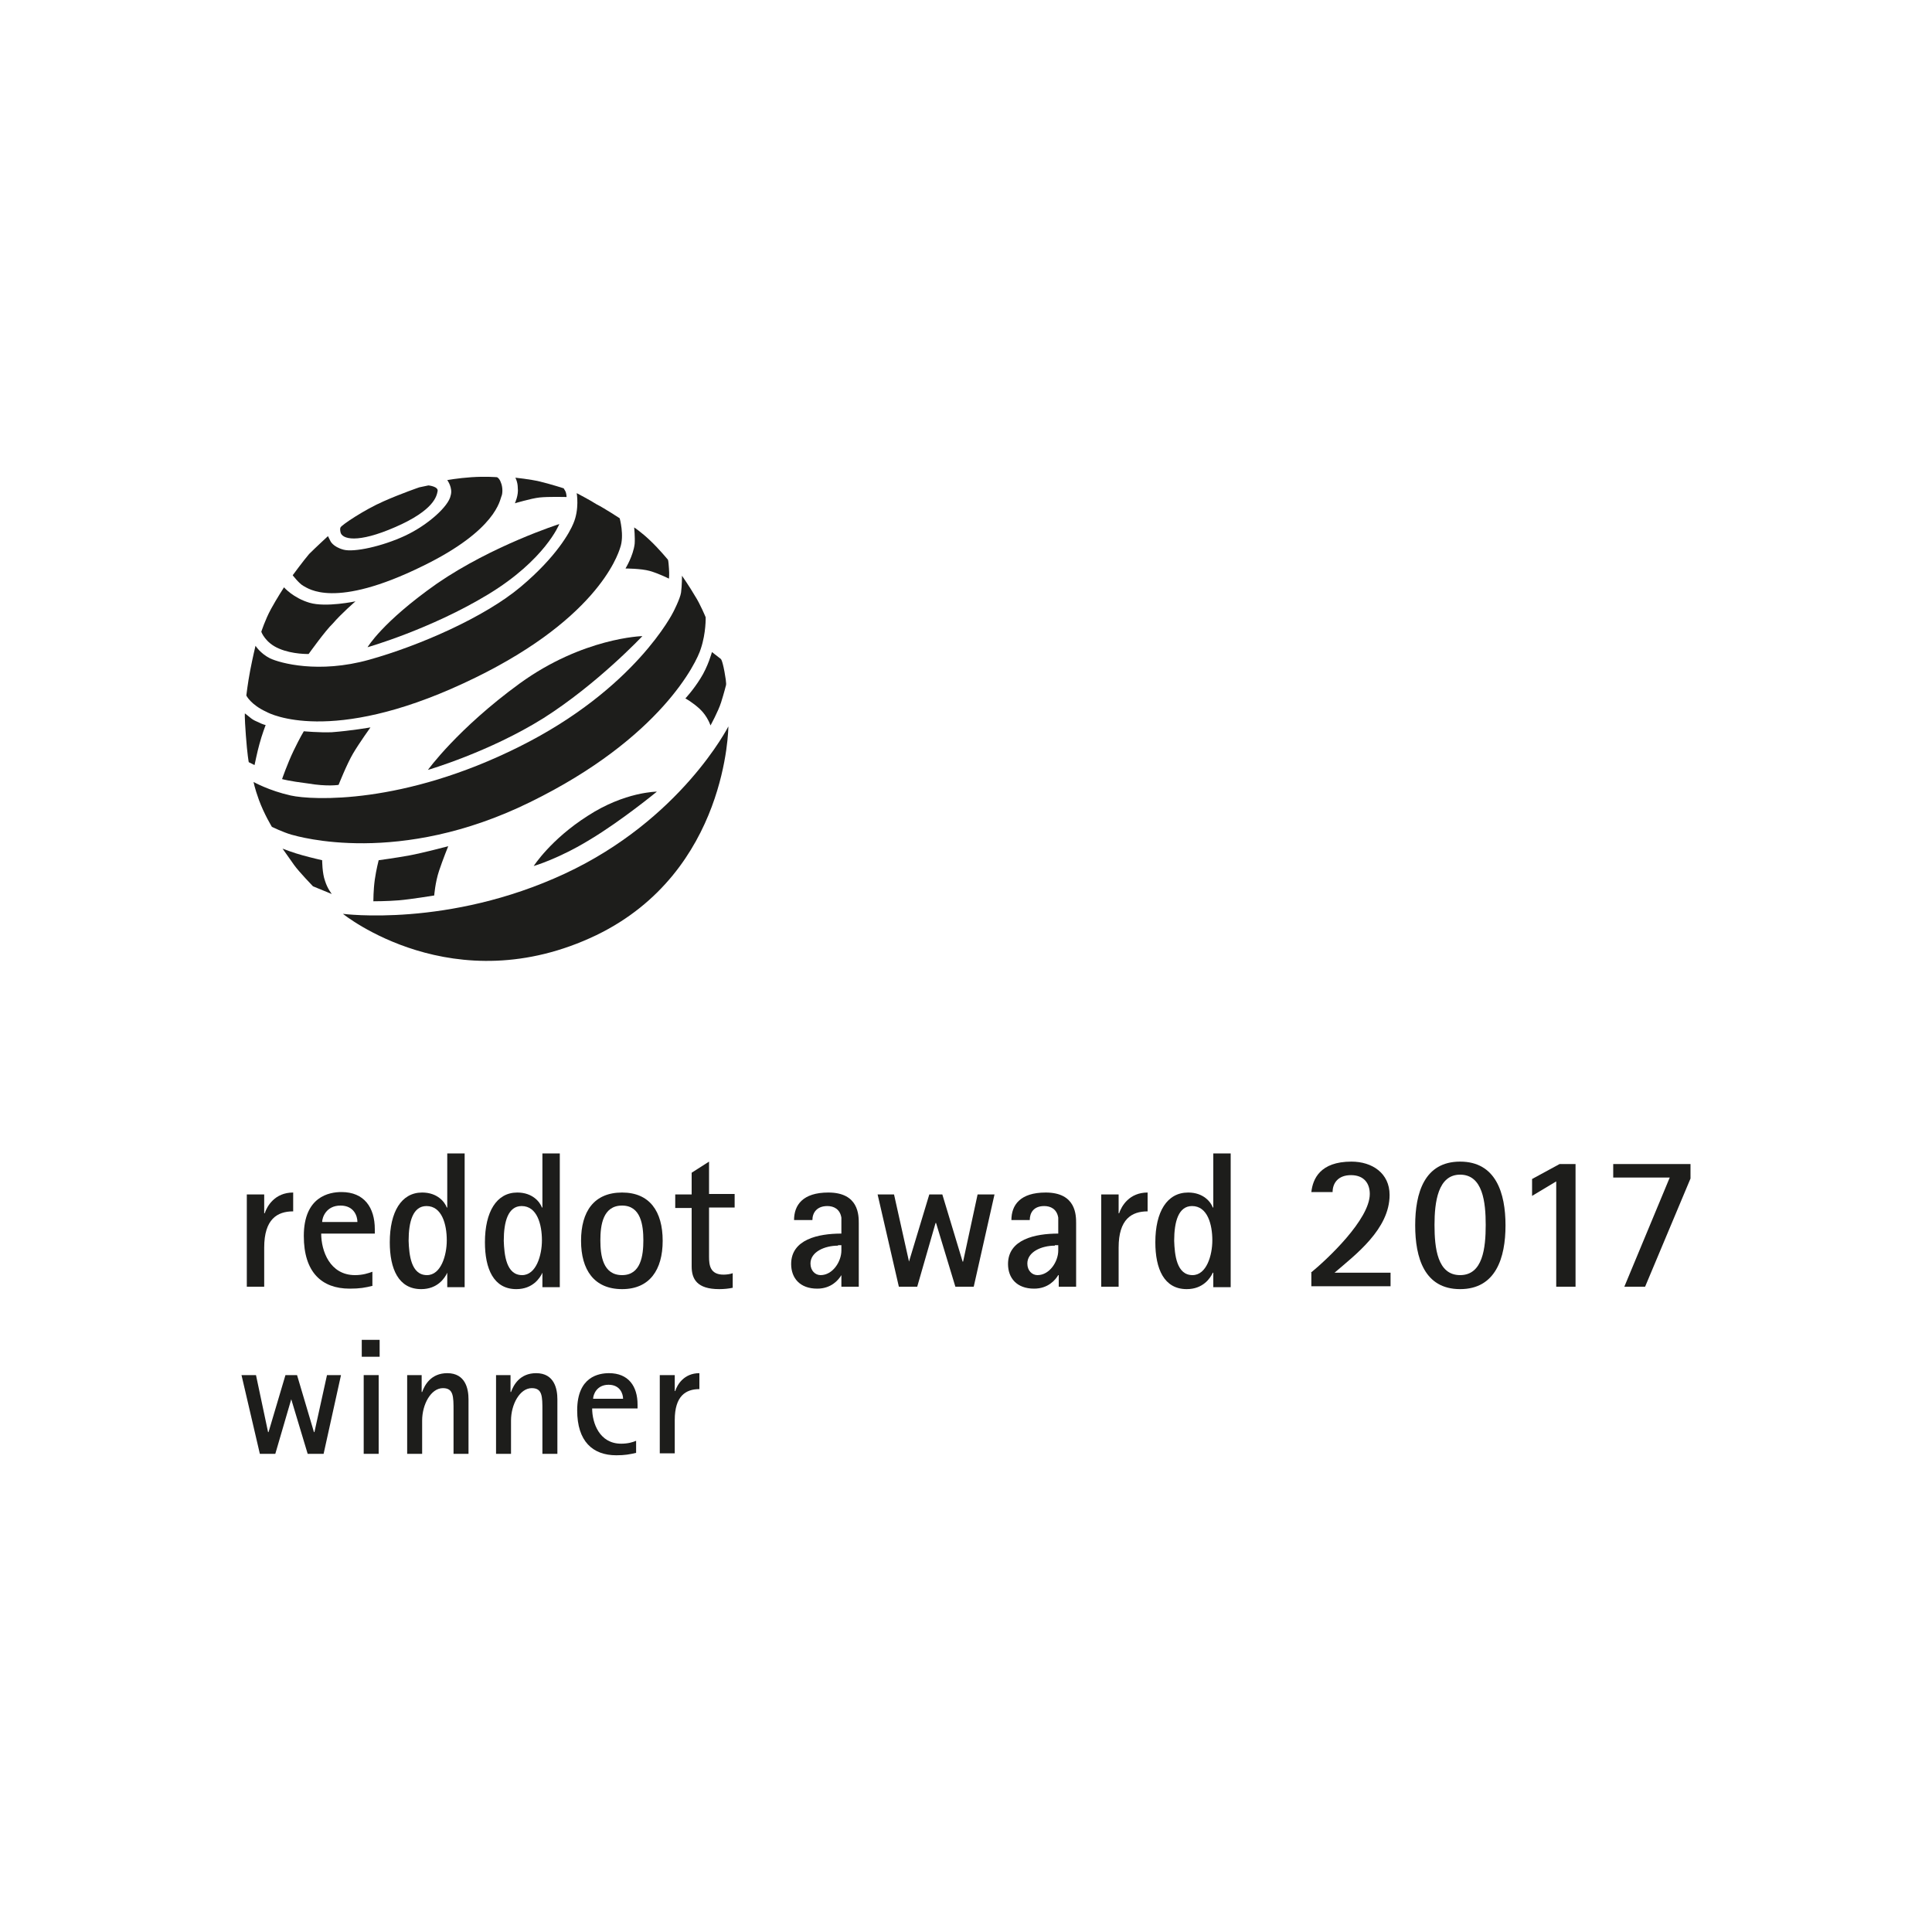 <?xml version="1.0" encoding="UTF-8"?>
<!-- Generator: $$$/GeneralStr/196=Adobe Illustrator 27.6.0, SVG Export Plug-In . SVG Version: 6.00 Build 0)  -->
<svg xmlns="http://www.w3.org/2000/svg" xmlns:xlink="http://www.w3.org/1999/xlink" version="1.1" id="Ebene_1" x="0px" y="0px" viewBox="0 0 400 400" style="enable-background:new 0 0 400 400;" xml:space="preserve">
<style type="text/css">
	.st0{clip-path:url(#SVGID_00000031918504266725407840000014762847217400485545_);fill:#1D1D1B;}
	.st1{fill:#1D1D1B;}
</style>
<g>
	<path class="st1" d="M129.5,117.7c0,0,3.2,0,5,0.5c1.8,0.5,4,1.6,4,1.6s0.1-0.9,0-2.1c-0.1-1.6-0.2-1.8-0.2-1.8s-1.8-2.2-3.7-4   c-1.9-1.8-3.3-2.7-3.3-2.7s0.2,2.1,0.1,3.4C131.1,115.1,129.5,117.7,129.5,117.7"></path>
	<path class="st1" d="M70.5,109.2c-0.1,0.2-0.1,0.5,0,1c0.3,1.4,3.4,2.4,11.4-1.1c8-3.5,8.5-6.4,8.7-7.4c0.2-1-1.9-1.2-1.9-1.2   l-1.9,0.4c0,0-3.8,1.3-7.4,2.9C75.5,105.5,70.7,108.7,70.5,109.2"></path>
	<polygon class="st1" points="50,284.7 53,284.7 55.5,296.5 55.6,296.5 59.1,284.7 61.5,284.7 65,296.5 65.1,296.5 67.7,284.7    70.6,284.7 67,301 63.7,301 60.3,289.7 60.3,289.7 57,301 53.8,301  "></polygon>
	<path class="st1" d="M75.3,284.7h3.1V301h-3.1V284.7z M74.9,277.4h3.7v3.5h-3.7V277.4z"></path>
	<g>
		<path class="st1" d="M84.2,284.7h3.1v3.5h0.1c0.5-1.4,1.8-3.9,5.2-3.9c3.8,0,4.4,3.3,4.4,5.4V301h-3.1v-8.9c0-3,0-4.7-2.2-4.7    c-2.5,0-4.3,3.4-4.3,6.7v6.9h-3.1V284.7z"></path>
		<path class="st1" d="M102.6,284.7h3.1v3.5h0.1c0.5-1.4,1.8-3.9,5.2-3.9c3.8,0,4.4,3.3,4.4,5.4V301h-3.1v-8.9c0-3,0-4.7-2.2-4.7    c-2.5,0-4.3,3.4-4.3,6.7v6.9h-3.1V284.7z"></path>
		<path class="st1" d="M129,289.6c0-1-0.6-2.9-3-2.9c-2.5,0-3.2,2.1-3.2,2.9H129z M131.7,300.8c-1.3,0.3-2.3,0.5-4.1,0.5    c-4.9,0-8.1-2.9-8.1-9.3c0-7,4.5-7.7,6.6-7.7c4,0,5.9,2.7,5.9,6.5v0.8h-9.4c0,3,1.5,7.3,6,7.3c1.4,0,2.4-0.3,3.1-0.6V300.8z"></path>
		<path class="st1" d="M136.6,284.7h3.1v3.3h0.1c0.4-1.3,1.8-3.7,5-3.7v3.3c-2.8,0-5.1,1.4-5.1,6.4v6.9h-3.1V284.7z"></path>
		<path class="st1" d="M51.1,247.3h3.6v3.9h0.1c0.5-1.5,2.1-4.3,5.9-4.3v3.9c-3.3,0-6,1.6-6,7.5v8.1h-3.6V247.3z"></path>
		<path class="st1" d="M74,253c0-1.2-0.7-3.4-3.5-3.4c-3,0-3.8,2.5-3.8,3.4H74z M77.2,266.2c-1.6,0.4-2.7,0.6-4.8,0.6    c-5.8,0-9.5-3.4-9.5-10.9c0-8.2,5.3-9.1,7.8-9.1c4.7,0,6.9,3.2,6.9,7.7v0.9H66.5c0,3.6,1.8,8.6,7,8.6c1.6,0,2.8-0.4,3.6-0.7V266.2    z"></path>
		<path class="st1" d="M88.4,264c2.9,0,4.1-4.1,4.1-7.2c0-3.3-1-7.1-4.2-7.1c-2.8,0-3.7,3.2-3.7,7.2C84.7,259.8,85.1,264,88.4,264     M92.6,263.5L92.6,263.5c-0.5,1.1-2,3.4-5.4,3.4c-4.7,0-6.5-4.2-6.5-9.7c0-6.3,2.4-10.3,6.7-10.3c3.2,0,4.7,2,5.1,3.1h0.1v-11.2    h3.6v27.7h-3.6V263.5z"></path>
		<path class="st1" d="M108.1,264c2.9,0,4.1-4.1,4.1-7.2c0-3.3-1-7.1-4.2-7.1c-2.8,0-3.7,3.2-3.7,7.2    C104.4,259.8,104.8,264,108.1,264 M112.3,263.5L112.3,263.5c-0.5,1.1-2,3.4-5.4,3.4c-4.7,0-6.5-4.2-6.5-9.7    c0-6.3,2.4-10.3,6.7-10.3c3.2,0,4.7,2,5.1,3.1h0.1v-11.2h3.6v27.7h-3.6V263.5z"></path>
		<path class="st1" d="M128.8,264c3.9,0,4.4-4.1,4.4-7.2c0-3.1-0.5-7.2-4.4-7.2c-4,0-4.5,4.1-4.5,7.2    C124.3,259.9,124.8,264,128.8,264 M120.3,256.9c0-6.1,2.7-10,8.5-10c5.7,0,8.4,3.9,8.4,10c0,6-2.7,10-8.4,10    C123,266.9,120.3,262.9,120.3,256.9"></path>
		<path class="st1" d="M151.8,266.6c-0.9,0.2-1.9,0.3-2.9,0.3c-4.6,0-5.7-2.1-5.7-4.7v-12.1h-3.4v-2.8h3.4v-4.5l3.6-2.3v6.7h5.3v2.8    h-5.3v10.2c0,1.7,0.2,3.7,3,3.7c0.6,0,1.4-0.1,1.9-0.3V266.6z"></path>
		<path class="st1" d="M173.5,257.9c-2.8,0-5.7,1.3-5.7,3.7c0,1.5,1,2.4,2.1,2.4c2.5,0,4.3-2.8,4.3-5.1v-1.1H173.5z M174.2,264    L174.2,264c-0.6,1-2.1,2.8-5,2.8c-3.6,0-5.4-2.2-5.4-5.1c0-5.1,5.6-6.3,10.4-6.3v-3.3c-0.3-1.8-1.6-2.4-2.9-2.4    c-2.2,0-3.1,1.4-3.1,2.9h-3.8c0-3.1,1.8-5.7,7.1-5.7c6.3,0,6.3,4.7,6.3,6.4v13.1h-3.6V264z"></path>
	</g>
	<polygon class="st1" points="181.7,247.3 185.1,247.3 188.2,261.2 188.2,261.2 192.4,247.3 195.1,247.3 199.3,261.2 199.4,261.2    202.4,247.3 205.9,247.3 201.6,266.4 197.8,266.4 193.8,253.2 193.7,253.2 189.9,266.4 186.1,266.4  "></polygon>
	<g>
		<path class="st1" d="M218.4,257.9c-2.8,0-5.7,1.3-5.7,3.7c0,1.5,1,2.4,2.1,2.4c2.5,0,4.3-2.8,4.3-5.1v-1.1H218.4z M219.1,264    L219.1,264c-0.6,1-2.1,2.8-5,2.8c-3.6,0-5.4-2.2-5.4-5.1c0-5.1,5.6-6.3,10.4-6.3v-3.3c-0.3-1.8-1.6-2.4-2.9-2.4    c-2.2,0-3,1.4-3,2.9h-3.8c0-3.1,1.8-5.7,7.1-5.7c6.3,0,6.3,4.7,6.3,6.4v13.1h-3.6V264z"></path>
		<path class="st1" d="M228,247.3h3.6v3.9h0.1c0.5-1.5,2.1-4.3,5.9-4.3v3.9c-3.3,0-6,1.6-6,7.5v8.1H228V247.3z"></path>
		<path class="st1" d="M246.9,264c2.9,0,4.1-4.1,4.1-7.2c0-3.3-1-7.1-4.2-7.1c-2.8,0-3.7,3.2-3.7,7.2    C243.2,259.8,243.6,264,246.9,264 M251.1,263.5L251.1,263.5c-0.5,1.1-2,3.4-5.4,3.4c-4.7,0-6.5-4.2-6.5-9.7    c0-6.3,2.4-10.3,6.8-10.3c3.2,0,4.7,2,5.1,3.1h0.1v-11.2h3.6v27.7h-3.6V263.5z"></path>
		<path class="st1" d="M271.4,263.5c3.3-2.7,12.2-11,12.2-16.3c0-2.2-1.2-3.9-3.9-3.9c-2.7,0-3.8,1.7-3.8,3.5h-4.4    c0.3-2.7,1.8-6.3,8.3-6.3c4.3,0,7.9,2.4,7.9,6.9c0,7.1-7.1,12.4-11.4,16.1h11.6v2.8h-16.4V263.5z"></path>
		<path class="st1" d="M302.3,264c4.7,0,5.3-5.6,5.3-10.4c0-4.7-0.6-10.4-5.3-10.4c-4.6,0-5.3,5.7-5.3,10.4    C297,258.4,297.6,264,302.3,264 M293,253.7c0-6.7,1.9-13.2,9.3-13.2c7.4,0,9.4,6.5,9.4,13.2c0,6.7-2,13.2-9.4,13.2    C294.9,266.9,293,260.4,293,253.7"></path>
	</g>
	<polygon class="st1" points="322.2,244.6 317.2,247.6 317.2,244.1 322.9,241 326.2,241 326.2,266.4 322.2,266.4  "></polygon>
	<polygon class="st1" points="345.7,243.8 334,243.8 334,241 350,241 350,244 340.6,266.4 336.3,266.4  "></polygon>
	<path class="st1" d="M71,189.2c0,0,21.8,2.9,45.9-8.3c24.1-11.2,33.9-30.5,33.9-30.5s-0.1,30-27.3,43.2   C93.9,207.8,71,189.2,71,189.2"></path>
	<path class="st1" d="M110.5,179.3c0,0,5.2-1.5,11.7-5.5c6.5-3.9,13.8-9.9,13.8-9.9s-6.6,0-14.3,5   C114,173.8,110.5,179.3,110.5,179.3"></path>
	<path class="st1" d="M141.9,144.6c0,0,1.5,0.8,3,2.2c1.6,1.5,2.2,3.4,2.2,3.4s1.6-2.9,2.2-4.8c0.6-1.9,1-3.5,1-3.5s0.2-0.1-0.3-2.8   c-0.5-2.7-0.8-2.7-0.8-2.7l-1.8-1.4c0,0-0.8,3-2.4,5.5C143.5,142.9,141.9,144.6,141.9,144.6"></path>
	<path class="st1" d="M146.1,127.8c0,0,0.1,3.2-1,6.5c-0.8,2.7-8.2,18.5-35.4,31.8c-27.1,13.3-47.9,7.1-49.4,6.7   c-1.7-0.5-4-1.6-4-1.6s-1.6-2.6-2.7-5.6c-0.9-2.5-1.1-3.7-1.1-3.7s3.2,1.8,7.7,2.8c4.5,1,23.3,1.9,47.3-10.1   c24.1-12,31.9-27.9,31.9-27.9s1.4-2.7,1.6-4c0.2-1.4,0.2-3.5,0.2-3.5s1.6,2.3,2.7,4.2C145,125.1,146.1,127.8,146.1,127.8"></path>
	<path class="st1" d="M88.6,159.4c0,0,12.7-3.7,23.9-10.7c11.2-7.1,20.5-17,20.5-17s-12.3,0.3-25.4,9.8   C94.7,150.9,88.6,159.4,88.6,159.4"></path>
	<path class="st1" d="M128.3,107.3c0,0,1,3.6,0.1,6.1c-0.5,1.6-5,15.4-32.5,28.1c-27.4,12.7-40,6.3-40.7,5.9   c-3.3-1.5-4.2-3.4-4.2-3.4s0.3-2.6,0.8-5.2c0.5-2.6,1.1-5.1,1.1-5.1s1,1.6,3,2.6c2.1,1,10.1,3.2,20.5,0.3   c10.4-2.9,23.9-8.8,31.4-15.1c7.5-6.3,10.2-11.4,10.9-13.1c1.3-3,0.7-6.3,0.7-6.3s2.7,1.4,4.1,2.3   C125.1,105.2,128.3,107.3,128.3,107.3"></path>
	<path class="st1" d="M115.8,108.5c0,0-2.9,7.4-14.8,14.6C89.1,130.3,76.1,134,76.1,134s3-5.2,14.4-13.2   C102,112.9,115.8,108.5,115.8,108.5"></path>
	<path class="st1" d="M70.1,162.5c0,0,1.7-4.3,3-6.5c1.3-2.2,3.6-5.4,3.6-5.4s-4,0.7-8,1c-2.6,0.1-5.8-0.2-5.8-0.2s-0.8,1.3-2.1,4   c-1.3,2.7-2.4,5.9-2.4,5.9s1.3,0.4,5.3,0.9C67.8,162.9,70.1,162.5,70.1,162.5"></path>
	<path class="st1" d="M52.7,158.4c0,0,0.6-2.9,1-4.3c0.5-1.9,1.3-4,1.3-4s-0.4,0-1.8-0.7c-1.2-0.5-1.4-0.9-2.5-1.7   c0,0-0.1,0.4,0.2,4.5c0.3,4.1,0.6,5.6,0.6,5.6L52.7,158.4z"></path>
	<path class="st1" d="M54.1,130.8c0,0,0.8,2.3,3.7,3.5c2.8,1.2,6.1,1.1,6.1,1.1s3.5-4.9,5-6.3c1.8-2.1,4.7-4.6,4.7-4.6   s-6.1,1.3-9.5,0.3c-3.4-1-5.3-3.2-5.3-3.2s-1.5,2.3-2.7,4.5C54.9,128.3,54.1,130.8,54.1,130.8"></path>
	<path class="st1" d="M60.6,119.1c0,0,1.3,1.7,2.2,2.2c1,0.5,6.4,4.9,24.7-4.1c15.4-7.5,16-13.8,16.3-14.4c0.3-0.6,0.3-2-0.1-2.9   c-0.3-0.9-0.8-1.1-0.8-1.1s-2.4-0.2-5.3,0c-2.9,0.2-5,0.6-5,0.6s1.2,1.6,0.7,3.2c-0.4,2.2-4.7,6.1-9.4,8.3   c-4.7,2.2-10.6,3.5-12.8,2.9c-2.2-0.6-2.7-1.8-2.7-1.8l-0.5-1c0,0-2.6,2.4-3.9,3.7C62.8,116.1,60.6,119.1,60.6,119.1"></path>
	<path class="st1" d="M89.9,185.4c0,0,0.2-2.7,1-5.1c0.8-2.4,1.9-5.1,1.9-5.1s-5.3,1.4-8,1.9c-2.7,0.5-6.4,1-6.4,1s-0.5,1.9-0.8,4   c-0.3,2.1-0.3,4.5-0.3,4.5s2.9,0,5.3-0.2C85,186.2,89.9,185.4,89.9,185.4"></path>
	<path class="st1" d="M68.7,185.1c0,0-0.9-1.1-1.4-2.7c-0.6-1.6-0.6-4.3-0.6-4.3s-2.2-0.5-4-1c-1.9-0.5-4.2-1.4-4.2-1.4   s1.4,2,2.4,3.4c1,1.4,3.9,4.4,3.9,4.4L68.7,185.1z"></path>
	<path class="st1" d="M106.6,104.2c0,0,3.3-1,5.1-1.2c1.8-0.2,5.6-0.1,5.6-0.1s0-0.8-0.3-1.3l-0.3-0.5c0,0-2.8-0.9-4.9-1.4   c-2.1-0.5-5.1-0.8-5.1-0.8s0.5,0.9,0.5,2.1C107.4,102.5,106.6,104.2,106.6,104.2"></path>
</g>
</svg>
